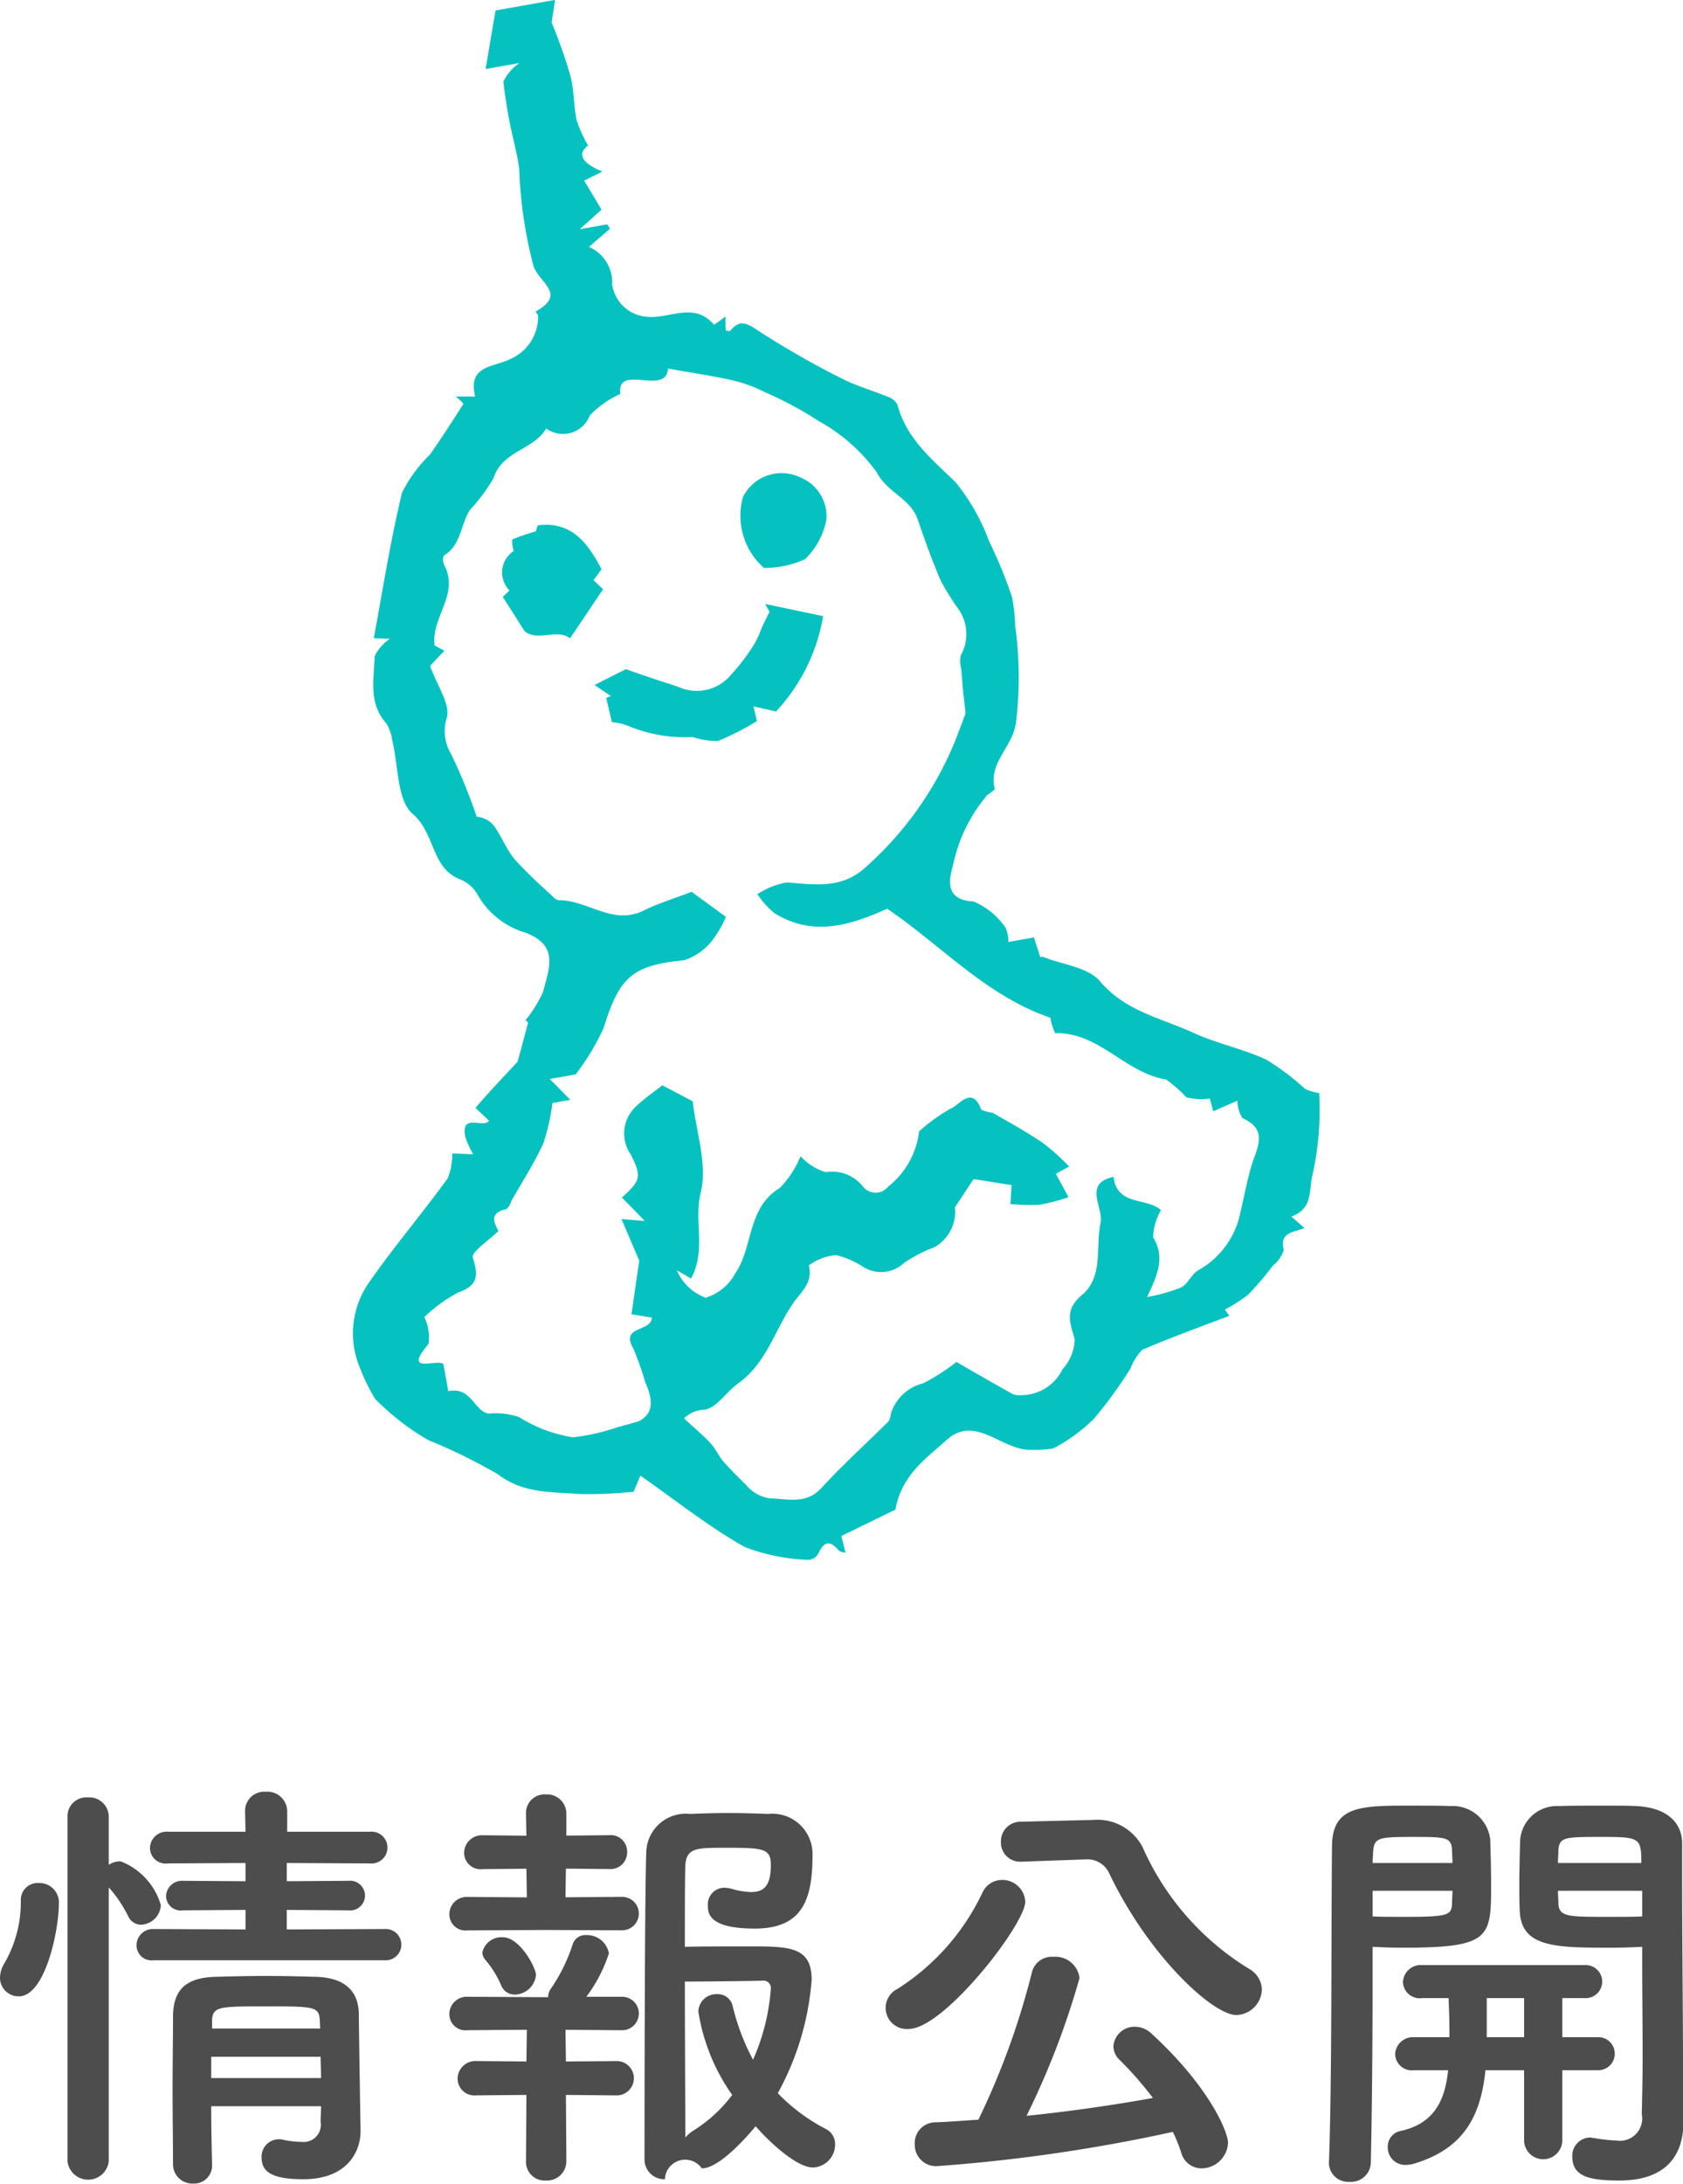 <svg id="nav06.svg" xmlns="http://www.w3.org/2000/svg" width="77.53" height="100.563" viewBox="0 0 77.53 100.563">
  <defs>
    <style>
      .cls-1 {
        fill: #05c2c1;
      }

      .cls-1, .cls-2 {
        fill-rule: evenodd;
      }

      .cls-2 {
        fill: #4d4d4d;
      }
    </style>
  </defs>
  <path id="シェイプ_6" data-name="シェイプ 6" class="cls-1" d="M1486.18,122.83a11.59,11.59,0,0,0-1.79-1.348c-1.08-.5-2.28-0.739-3.36-1.237-1.48-.679-3.13-0.983-4.3-2.373-0.55-.642-1.71-0.761-2.59-1.109a0.238,0.238,0,0,0-.16,0c-0.12-.389-0.22-0.686-0.29-0.907-0.49.088-.89,0.158-1.18,0.209a1.55,1.55,0,0,0-.13-0.66,3.364,3.364,0,0,0-1.48-1.206c-1.44-.06-1.06-1.2-0.93-1.7a7.239,7.239,0,0,1,1.58-3.211,1.981,1.981,0,0,0,.34-0.261c-0.33-1.226.86-1.946,0.98-3.126a17.107,17.107,0,0,0-.04-4.35,8.755,8.755,0,0,0-.15-1.373,22.212,22.212,0,0,0-1.07-2.6,9.513,9.513,0,0,0-1.52-2.672c-1.09-1.067-2.26-2-2.68-3.555a0.692,0.692,0,0,0-.39-0.366c-0.75-.312-1.54-0.529-2.25-0.9a40.618,40.618,0,0,1-3.85-2.213c-0.53-.357-0.83-0.436-1.22.054a0.438,0.438,0,0,1-.21-0.025c-0.01-.18-0.01-0.361-0.01-0.636-0.22.158-.52,0.39-0.53,0.379-0.9-1.082-2.05-.268-3.06-0.367a1.744,1.744,0,0,1-1.63-1.492,1.781,1.781,0,0,0-1.07-1.727c0.3-.256.63-0.546,0.97-0.837a2.276,2.276,0,0,0-.13-0.2l-1.26.222,1-.9c-0.23-.393-0.5-0.837-0.8-1.338,0.27-.132.52-0.256,0.84-0.419-0.87-.352-1.22-0.777-0.66-1.2a6.1,6.1,0,0,1-.53-1.171c-0.14-.689-0.11-1.419-0.3-2.092a23.332,23.332,0,0,0-.85-2.4c0.09-.543.12-0.791,0.16-1.039l-2.74.484c-0.15.852-.29,1.7-0.46,2.7l1.56-.276a2.152,2.152,0,0,0-.74.852,21.59,21.59,0,0,0,.48,2.74c0.09,0.435.2,0.867,0.25,1.306a20.316,20.316,0,0,0,.66,4.464c0.31,0.809,1.53,1.267.09,2.085a0.645,0.645,0,0,1,.12.194,2.122,2.122,0,0,1-1.28,1.986c-0.72.378-1.99,0.269-1.62,1.728l-0.9,0a2.33,2.33,0,0,1,.36.335c-0.5.791-1.01,1.58-1.55,2.346a6.51,6.51,0,0,0-1.28,1.744c-0.53,2.2-.88,4.437-1.3,6.706l0.74,0.026a2.059,2.059,0,0,0-.7.8c-0.03,1.051-.3,2.17.54,3.1a1.942,1.942,0,0,1,.27.791c0.29,1.161.21,2.755,0.95,3.382,1.04,0.883.83,2.518,2.22,3.022a1.616,1.616,0,0,1,.79.74,3.751,3.751,0,0,0,2.18,1.7c1.59,0.6,1.06,1.709.8,2.74a5.917,5.917,0,0,1-.8,1.287c-0.04-.034.13,0.123,0.12,0.11-0.21.778-.37,1.389-0.49,1.809-0.69.736-1.33,1.409-1.93,2.113-0.01.015,0.42,0.407,0.62,0.6-0.27.372-1.33-.388-1.09,0.759a4.157,4.157,0,0,0,.36.785l-0.97-.042a2.757,2.757,0,0,1-.21,1.155c-1.16,1.6-2.45,3.114-3.58,4.733a4.094,4.094,0,0,0-.44,4.037,8.562,8.562,0,0,0,.68,1.379,11.369,11.369,0,0,0,2.45,1.9,25.544,25.544,0,0,1,3.2,1.57c1.18,0.905,2.48.807,3.76,0.913a19.928,19.928,0,0,0,2.5-.105c0.01-.026.14-0.331,0.31-0.742,1.64,1.145,3.15,2.357,4.81,3.288a9.029,9.029,0,0,0,2.95.591,0.579,0.579,0,0,0,.45-0.315c0.28-.616.58-0.529,0.95-0.1a0.682,0.682,0,0,0,.29.082c-0.09-.356-0.16-0.634-0.19-0.768,0.98-.475,1.86-0.905,2.49-1.214,0.29-1.632,1.48-2.4,2.34-3.192,1.35-1.234,2.57.511,3.96,0.44a5.478,5.478,0,0,0,.97-0.063,8.006,8.006,0,0,0,1.87-1.363,20.492,20.492,0,0,0,1.69-2.323,2.424,2.424,0,0,1,.54-0.856c1.31-.567,2.65-1.046,4.01-1.565-0.11-.162-0.2-0.28-0.2-0.292a6.821,6.821,0,0,0,1.07-.687,14.081,14.081,0,0,0,1.14-1.336,1.494,1.494,0,0,0,.5-0.72c-0.21-.83.43-0.789,0.95-1.008-0.2-.178-0.37-0.326-0.6-0.526,1-.385.79-1.151,0.97-1.91a13.776,13.776,0,0,0,.31-3.778A2.431,2.431,0,0,1,1486.18,122.83Zm-2.45,3.478c-0.22.707-.34,1.444-0.52,2.164a3.924,3.924,0,0,1-1.93,2.7c-0.32.172-.48,0.625-0.8,0.8a8.133,8.133,0,0,1-1.58.444c0.56-1.143.8-1.9,0.28-2.747a2.617,2.617,0,0,1,.36-1.25c-0.6-.591-2.04-0.182-2.18-1.537-1.43.308-.45,1.412-0.6,2.113-0.24,1.128.14,2.482-.85,3.319-0.83.7-.56,1.262-0.34,2.058a2.183,2.183,0,0,1-.57,1.38,2.1,2.1,0,0,1-1.81,1.179,1.058,1.058,0,0,1-.45-0.033c-0.95-.525-1.89-1.07-2.62-1.494a9.351,9.351,0,0,1-1.53.984,2.083,2.083,0,0,0-1.5,1.428,0.661,0.661,0,0,1-.1.327c-1.03,1.023-2.11,2-3.09,3.066-0.7.766-1.54,0.5-2.33,0.481a1.693,1.693,0,0,1-1.02-.493c-0.39-.4-0.79-0.781-1.16-1.2-0.22-.255-0.36-0.59-0.59-0.839-0.34-.368-0.73-0.691-1.23-1.155a1.415,1.415,0,0,1,.95-0.4c0.57-.093,1-0.823,1.54-1.207,1.31-.929,1.69-2.467,2.54-3.695,0.38-.552.92-0.943,0.72-1.744a2.553,2.553,0,0,1,1.25-.474,4.011,4.011,0,0,1,1.25.541,1.526,1.526,0,0,0,1.86-.159,6.4,6.4,0,0,1,1.41-.737,1.87,1.87,0,0,0,.96-1.843c0.39-.585.63-0.962,0.86-1.3l1.75,0.276c-0.02.25-.03,0.561-0.05,0.873a10.381,10.381,0,0,0,1.34.032,9.237,9.237,0,0,0,1.33-.346c-0.15-.288-0.35-0.653-0.58-1.08,0.11-.062.35-0.19,0.61-0.334a10.125,10.125,0,0,0-1.22-1.095c-0.74-.5-1.53-0.938-2.31-1.382a2.221,2.221,0,0,1-.51-0.133c-0.44-1.145-1-.222-1.43-0.048a8.038,8.038,0,0,0-1.44,1.04,3.814,3.814,0,0,1-1.42,2.54,0.752,0.752,0,0,1-1.12.058,1.825,1.825,0,0,0-1.76-.722,2.475,2.475,0,0,1-1.16-.737,4.576,4.576,0,0,1-.95,1.462c-1.53.924-1.22,2.723-2.06,3.94a2.312,2.312,0,0,1-1.36,1.117,2.28,2.28,0,0,1-1.33-1.264c0.23,0.136.46,0.272,0.65,0.382,0.72-1.3.12-2.632,0.45-3.963,0.32-1.282-.21-2.779-0.37-4.2l-1.4-.736c-0.44.348-.87,0.642-1.24,1a1.7,1.7,0,0,0-.2,2.208c0.5,1.016.44,1.175-.42,1.964,0.3,0.3.59,0.6,1.05,1.075l-1.07-.087c0.24,0.552.49,1.154,0.82,1.92-0.1.641-.22,1.514-0.36,2.463l0.94,0.157c-0.03.676-1.48,0.357-.85,1.429a14.7,14.7,0,0,1,.54,1.531c0.33,0.75.46,1.448-.32,1.821-0.31.086-.62,0.18-0.94,0.259a9.736,9.736,0,0,1-2.06.471,6.538,6.538,0,0,1-2.49-.933,3.364,3.364,0,0,0-1.41-.158c-0.67-.131-0.79-1.254-1.85-1.036-0.06-.328-0.14-0.777-0.22-1.233-0.22-.3-1.94.523-0.69-0.937a2.22,2.22,0,0,0-.19-1.242,6.91,6.91,0,0,1,1.55-1.126c0.93-.337.94-0.768,0.68-1.612-0.08-.255.74-0.786,1.18-1.224-0.16-.333-0.49-0.819.37-1.007a0.759,0.759,0,0,0,.22-0.366c0.5-.884,1.06-1.743,1.48-2.665a9.867,9.867,0,0,0,.42-1.856l0.82-.146c-0.33-.338-0.58-0.594-0.95-0.96,0.52-.09.9-0.158,1.2-0.212a10.929,10.929,0,0,0,1.29-2.146c0.72-2.319,1.3-2.878,3.7-3.109a2.709,2.709,0,0,0,1.29-.9,4.923,4.923,0,0,0,.64-1.1c-0.6-.435-1.23-0.895-1.58-1.153-0.89.341-1.57,0.545-2.2,0.861-1.44.713-2.61-.5-3.94-0.473a0.557,0.557,0,0,1-.28-0.2,23.5,23.5,0,0,1-1.71-1.658c-0.39-.459-0.61-1.051-0.96-1.55a1.128,1.128,0,0,0-.81-0.437,25.553,25.553,0,0,0-1.17-2.868,2.065,2.065,0,0,1-.2-1.72c0.14-.626-0.44-1.423-0.78-2.356l0.66-.7c-0.23-.124-0.41-0.226-0.45-0.248-0.16-1.316,1.15-2.333.45-3.688a0.581,0.581,0,0,1-.03-0.442c0.81-.481.77-1.431,1.21-2.109a7.938,7.938,0,0,0,1.09-1.471c0.4-1.258,1.85-1.284,2.42-2.277a1.319,1.319,0,0,0,2.01-.6,4.431,4.431,0,0,1,1.41-.991c-0.19-1.427,2.12.115,2.19-1.167,1,0.178,2,.324,2.98.541a6.743,6.743,0,0,1,1.48.542,17.273,17.273,0,0,1,2.51,1.349,8.118,8.118,0,0,1,2.64,2.333c0.49,0.953,1.57,1.212,1.9,2.194,0.32,0.943.66,1.878,1.05,2.793a11.112,11.112,0,0,0,.76,1.237,2.009,2.009,0,0,1,.17,2.216,1.3,1.3,0,0,0,.02.616c0.03,0.32.05,0.64,0.08,0.96s0.07,0.619.12,1.1c-0.11.3-.3,0.8-0.49,1.29a15.711,15.711,0,0,1-4.09,5.771c-1.09,1.023-2.34.828-3.64,0.719a3.551,3.551,0,0,0-1.37.543,4.141,4.141,0,0,0,.77.862c1.76,1.109,3.47.589,5.21-.192,2.47,1.671,4.56,4.011,7.52,5.022a2.371,2.371,0,0,0,.22.71c2.02-.057,3.23,1.836,5.11,2.132a5.864,5.864,0,0,1,.93.82,2.814,2.814,0,0,0,1.08.055c0.02,0.07.09,0.308,0.16,0.589,0.38-.169.72-0.315,1.11-0.488a1.657,1.657,0,0,0,.23.8C1484.48,124.706,1483.99,125.5,1483.73,126.308ZM1453.4,99.4c0.17-.221.31-0.408,0.37-0.5-0.64-1.228-1.4-2.222-2.94-2.02-0.03.1-.1,0.293-0.09,0.281a8.446,8.446,0,0,0-1.09.374,1.625,1.625,0,0,0,.08.522,1.179,1.179,0,0,0-.2,1.82c-0.13.127-.26,0.254-0.31,0.3,0.32,0.489.61,0.955,1,1.567,0.57,0.513,1.51-.127,2.1.339,0.5-.739,1-1.489,1.52-2.26C1453.72,99.706,1453.55,99.547,1453.4,99.4Zm7.37,5.819c0.52,0.115.89,0.2,1.04,0.233a8.533,8.533,0,0,0,2.17-4.391l-2.67-.561c0.07,0.121.13,0.243,0.2,0.364-0.13.259-.26,0.516-0.38,0.778a3.814,3.814,0,0,1-.3.666,9.191,9.191,0,0,1-1.09,1.448,2.047,2.047,0,0,1-2.33.605c-0.36-.146-0.74-0.246-1.11-0.372-0.49-.164-0.97-0.333-1.41-0.485q-0.69.345-1.44,0.729c0.13,0.086.44,0.3,0.75,0.506l-0.21.089c0.08,0.369.17,0.738,0.26,1.119a2.4,2.4,0,0,1,.76.173,6.741,6.741,0,0,0,2.96.508,3.508,3.508,0,0,0,1.17.179,11.769,11.769,0,0,0,1.79-.915C1460.88,105.686,1460.84,105.523,1460.77,105.218Zm2.37-6.776a3.356,3.356,0,0,0,.99-1.849,1.931,1.931,0,0,0-1.21-1.925,1.989,1.989,0,0,0-2.63.895,3.2,3.2,0,0,0,.96,3.275A4.475,4.475,0,0,0,1463.14,98.442Z" transform="translate(-1426.06 -72.688)"/>
  <path id="情報公開" class="cls-2" d="M1443.79,162.958a0.721,0.721,0,1,0,0-1.44l-4.52.02v-0.9l2.84,0.021a0.685,0.685,0,1,0,0-1.361l-2.84.02v-0.84l3.84,0.02a0.733,0.733,0,1,0,0-1.46h-3.82v-0.961a0.91,0.91,0,0,0-.98-0.88,0.881,0.881,0,0,0-.96.88l0.02,0.961h-3.58a0.763,0.763,0,0,0-.82.76,0.72,0.72,0,0,0,.82.7l3.58-.02v0.84l-2.88-.02a0.732,0.732,0,0,0-.78.72,0.677,0.677,0,0,0,.78.641l2.88-.021v0.9l-4.24-.02a0.751,0.751,0,0,0-.78.76,0.692,0.692,0,0,0,.78.68h10.66Zm-2.94,6.721c0,0.24-.02.5-0.02,0.721a0.792,0.792,0,0,1-.88.92,4.2,4.2,0,0,1-.86-0.1,0.554,0.554,0,0,0-.18-0.02,0.8,0.8,0,0,0-.8.84c0,0.66.48,1,1.92,1,2.02,0,2.64-1.26,2.64-2.22v-0.041s-0.08-4.72-.08-5.36c-0.02-1.041-.64-1.661-1.98-1.7-0.72-.02-1.52-0.04-2.32-0.04-0.78,0-1.58.02-2.3,0.04-1.48.04-1.94,0.7-1.96,1.8,0,1.061-.02,2.221-0.02,3.4s0.02,2.361.02,3.461a0.889,0.889,0,0,0,.92.86,0.828,0.828,0,0,0,.88-0.84v-0.02c-0.02-.82-0.04-1.76-0.04-2.7h5.06Zm-11.68,2.541a0.957,0.957,0,0,0,1.9,0V159.6a5.968,5.968,0,0,1,.9,1.341,0.659,0.659,0,0,0,.58.38,0.955,0.955,0,0,0,.92-0.9,3.075,3.075,0,0,0-1.86-2.021,1.006,1.006,0,0,0-.54.16v-2.22a0.893,0.893,0,0,0-.96-0.881,0.865,0.865,0,0,0-.94.881V172.22Zm-2.25-7.6c1.24,0,1.85-3.1,1.85-4.22a0.9,0.9,0,0,0-.93-1,0.775,0.775,0,0,0-.82.82,5.633,5.633,0,0,1-.76,2.881,1.309,1.309,0,0,0-.2.66A0.853,0.853,0,0,0,1426.92,164.618Zm13.89,1.48h-4.98v-0.4c0.04-.6.32-0.62,2.4-0.62,2.28,0,2.52,0,2.56.62Zm0.02,1.3c0,0.32.02,0.66,0.02,0.98h-5.06V167.4h5.04Zm20.04,3.2c0.66,0.76,1.9,1.9,2.64,1.9a1.058,1.058,0,0,0,1.02-1.06,0.768,0.768,0,0,0-.44-0.72,8.561,8.561,0,0,1-2.2-1.641,12.82,12.82,0,0,0,1.56-5.221c0-1.52-1-1.54-2.86-1.54-1.02,0-2.28,0-2.98.02,0-1.781,0-3.221.02-3.721,0.04-.84.5-0.84,1.86-0.84,1.7,0,2.08.02,2.08,0.78,0,0.98-.32,1.26-0.92,1.26a3.556,3.556,0,0,1-.92-0.16,1.544,1.544,0,0,0-.3-0.04,0.761,0.761,0,0,0-.76.821c0,0.339.02,1.06,2.16,1.06,2.22,0,2.66-1.361,2.66-3.4a1.852,1.852,0,0,0-2.04-1.88c-0.56-.021-1.2-0.041-1.84-0.041-0.62,0-1.24.02-1.76,0.041a1.823,1.823,0,0,0-2.02,1.82c-0.08,2.14-.08,14.063-0.08,14.063a0.912,0.912,0,0,0,.94.94,0.934,0.934,0,0,1,1.7-.5C1459.29,172.54,1460.77,170.72,1460.87,170.6Zm-6.18-9.022a0.771,0.771,0,1,0,0-1.541l-2.58.02,0.02-1.32,2,0.02a0.766,0.766,0,0,0,.82-0.78,0.755,0.755,0,0,0-.82-0.78l-1.98.02V156.2a0.887,0.887,0,0,0-.94-0.88,0.854,0.854,0,0,0-.92.86v0.02l0.02,1.021-2.01-.02a0.82,0.82,0,0,0-.86.82,0.762,0.762,0,0,0,.86.74l2.01-.02,0.02,1.32-2.73-.02a0.8,0.8,0,0,0-.84.8,0.744,0.744,0,0,0,.84.741l3.59-.02Zm-3.94,2.06c0-.36-0.76-1.74-1.52-1.74a0.9,0.9,0,0,0-.95.7,0.58,0.58,0,0,0,.12.32,4.55,4.55,0,0,1,.75,1.2,0.667,0.667,0,0,0,.62.42A1,1,0,0,0,1450.75,163.638Zm3.68,5.541a0.791,0.791,0,1,0,0-1.58l-2.3.02-0.02-1.46,2.58,0.02a0.771,0.771,0,1,0,0-1.541h-1.62a6.763,6.763,0,0,0,1.04-2,1.023,1.023,0,0,0-1.04-.84,0.608,0.608,0,0,0-.62.4,7.915,7.915,0,0,1-.98,2.02,0.7,0.7,0,0,0-.16.44h-0.14l-3.57-.02a0.8,0.8,0,0,0-.84.8,0.744,0.744,0,0,0,.84.74l2.73-.02-0.02,1.46-2.31-.02a0.82,0.82,0,0,0-.86.82,0.776,0.776,0,0,0,.86.76l2.31-.02-0.02,3.061a0.859,0.859,0,0,0,.92.88,0.887,0.887,0,0,0,.94-0.88l-0.02-3.061Zm5.36-.02a6.605,6.605,0,0,1-1.82,1.661,1.724,1.724,0,0,0-.34.3c0-1.5-.02-4.481-0.02-7.182,0.9,0,2.78-.02,3.56-0.04a0.339,0.339,0,0,1,.4.36,9.8,9.8,0,0,1-.82,3.281,10.319,10.319,0,0,1-.94-2.481,0.7,0.7,0,0,0-.72-0.54,0.827,0.827,0,0,0-.86.8A9.089,9.089,0,0,0,1459.79,169.159Zm16.14-10.842h0.08a1.107,1.107,0,0,1,1.14.62c1.84,3.861,4.8,6.541,5.86,6.541a1.209,1.209,0,0,0,1.18-1.18,1.126,1.126,0,0,0-.58-0.94,12.485,12.485,0,0,1-4.92-5.621,2.349,2.349,0,0,0-2.3-1.24h-0.08l-3.22.08a0.9,0.9,0,0,0-.92.92,0.88,0.88,0,0,0,.92.92h0.04Zm4.16,12.543a7.7,7.7,0,0,1,.38.94,0.972,0.972,0,0,0,.94.74,1.23,1.23,0,0,0,1.22-1.18c0-.52-0.9-2.621-3.52-5.021a1.112,1.112,0,0,0-.76-0.32,0.974,0.974,0,0,0-1,.9,0.9,0.9,0,0,0,.3.64,15.784,15.784,0,0,1,1.52,1.74c-1.78.32-3.82,0.62-5.82,0.821a37,37,0,0,0,2.44-6.342,1.117,1.117,0,0,0-1.2-.98,0.948,0.948,0,0,0-1,.74,35,35,0,0,1-2.46,6.762c-0.68.04-1.34,0.1-1.98,0.12a0.952,0.952,0,0,0-.95,1,0.984,0.984,0,0,0,.99,1.02A76.384,76.384,0,0,0,1480.09,170.86Zm-12.17-4.741c1.63,0,5.37-4.821,5.37-5.862a1.056,1.056,0,0,0-1.06-1,1,1,0,0,0-.92.6,10.63,10.63,0,0,1-3.91,4.421A0.973,0.973,0,0,0,1467.92,166.119Zm33.79-3.781v0.82c0,1.26.02,2.781,0.02,4.221,0,0.94-.02,1.86-0.04,2.661a1.023,1.023,0,0,1-1.14,1.22,7.73,7.73,0,0,1-1.08-.12c-0.06,0-.1-0.02-0.16-0.02a0.836,0.836,0,0,0-.82.88c0,0.92.8,1.1,2.16,1.1,2.26,0,2.96-1.26,2.96-2.7,0-.7-0.02-1.541-0.02-2.5,0-2.56-.04-5.841-0.04-8.842v-1.48c0-.881-0.6-1.641-2.1-1.721-0.34-.02-0.9-0.02-1.5-0.02-0.82,0-1.68,0-2.06.02a1.7,1.7,0,0,0-1.8,1.541c-0.02.68-.04,1.38-0.04,2.06,0,0.42,0,.84.02,1.221,0.06,1.68,1.64,1.7,4.16,1.7C1500.81,162.378,1501.35,162.358,1501.71,162.338Zm-2.08,5.681a0.762,0.762,0,1,0,0-1.52h-1.6v-1.8h1.02a0.762,0.762,0,1,0,0-1.52h-7.48a0.82,0.82,0,0,0-.88.78,0.769,0.769,0,0,0,.88.74h1.22c0.02,0.46.04,0.961,0.04,1.481v0.32h-1.62a0.82,0.82,0,0,0-.88.78,0.769,0.769,0,0,0,.88.74h1.56c-0.14,1.36-.62,2.46-2.2,2.8a0.727,0.727,0,0,0-.58.74,0.8,0.8,0,0,0,.84.82,1.359,1.359,0,0,0,.38-0.06c2.26-.68,3.06-2.161,3.28-4.3h1.78v3.261a0.881,0.881,0,0,0,1.76,0v-3.261h1.6Zm-10.34-5.681c0.36,0.02.86,0.04,1.4,0.04,4.04,0,4.06-.46,4.06-2.921,0-.68-0.02-1.38-0.04-2.06a1.742,1.742,0,0,0-1.84-1.541c-0.38-.02-1.2-0.02-2-0.02-2.22,0-3.45.06-3.45,1.9-0.04,4.221,0,10.842-.14,14.543v0.04a0.88,0.88,0,0,0,.94.84,0.913,0.913,0,0,0,.99-0.88c0.06-2.861.08-5.881,0.08-8.122v-1.82Zm8.54-3.861c0-.2.02-0.4,0.02-0.58,0.04-.6.26-0.62,1.92-0.62,1.82,0,1.9.02,1.9,1.2h-3.84Zm3.88,2.461c-0.28.02-.96,0.02-1.62,0.02-1.78,0-2.22,0-2.24-.621,0-.18-0.02-0.38-0.02-0.58h3.88v1.181Zm-12.42-2.461c0-.16.02-0.3,0.02-0.44,0.04-.72.18-0.76,1.84-0.76,1.54,0,1.76.02,1.8,0.6,0,0.18.02,0.38,0.02,0.6h-3.68Zm3.68,1.28c0,0.2-.02.4-0.02,0.58-0.02.54-.16,0.621-2.14,0.621-0.62,0-1.22,0-1.52-.02v-1.181h3.68Zm3.3,6.742h-1.72v-1.8h1.72v1.8Z" transform="translate(-1426.06 -72.688)"/>
</svg>
